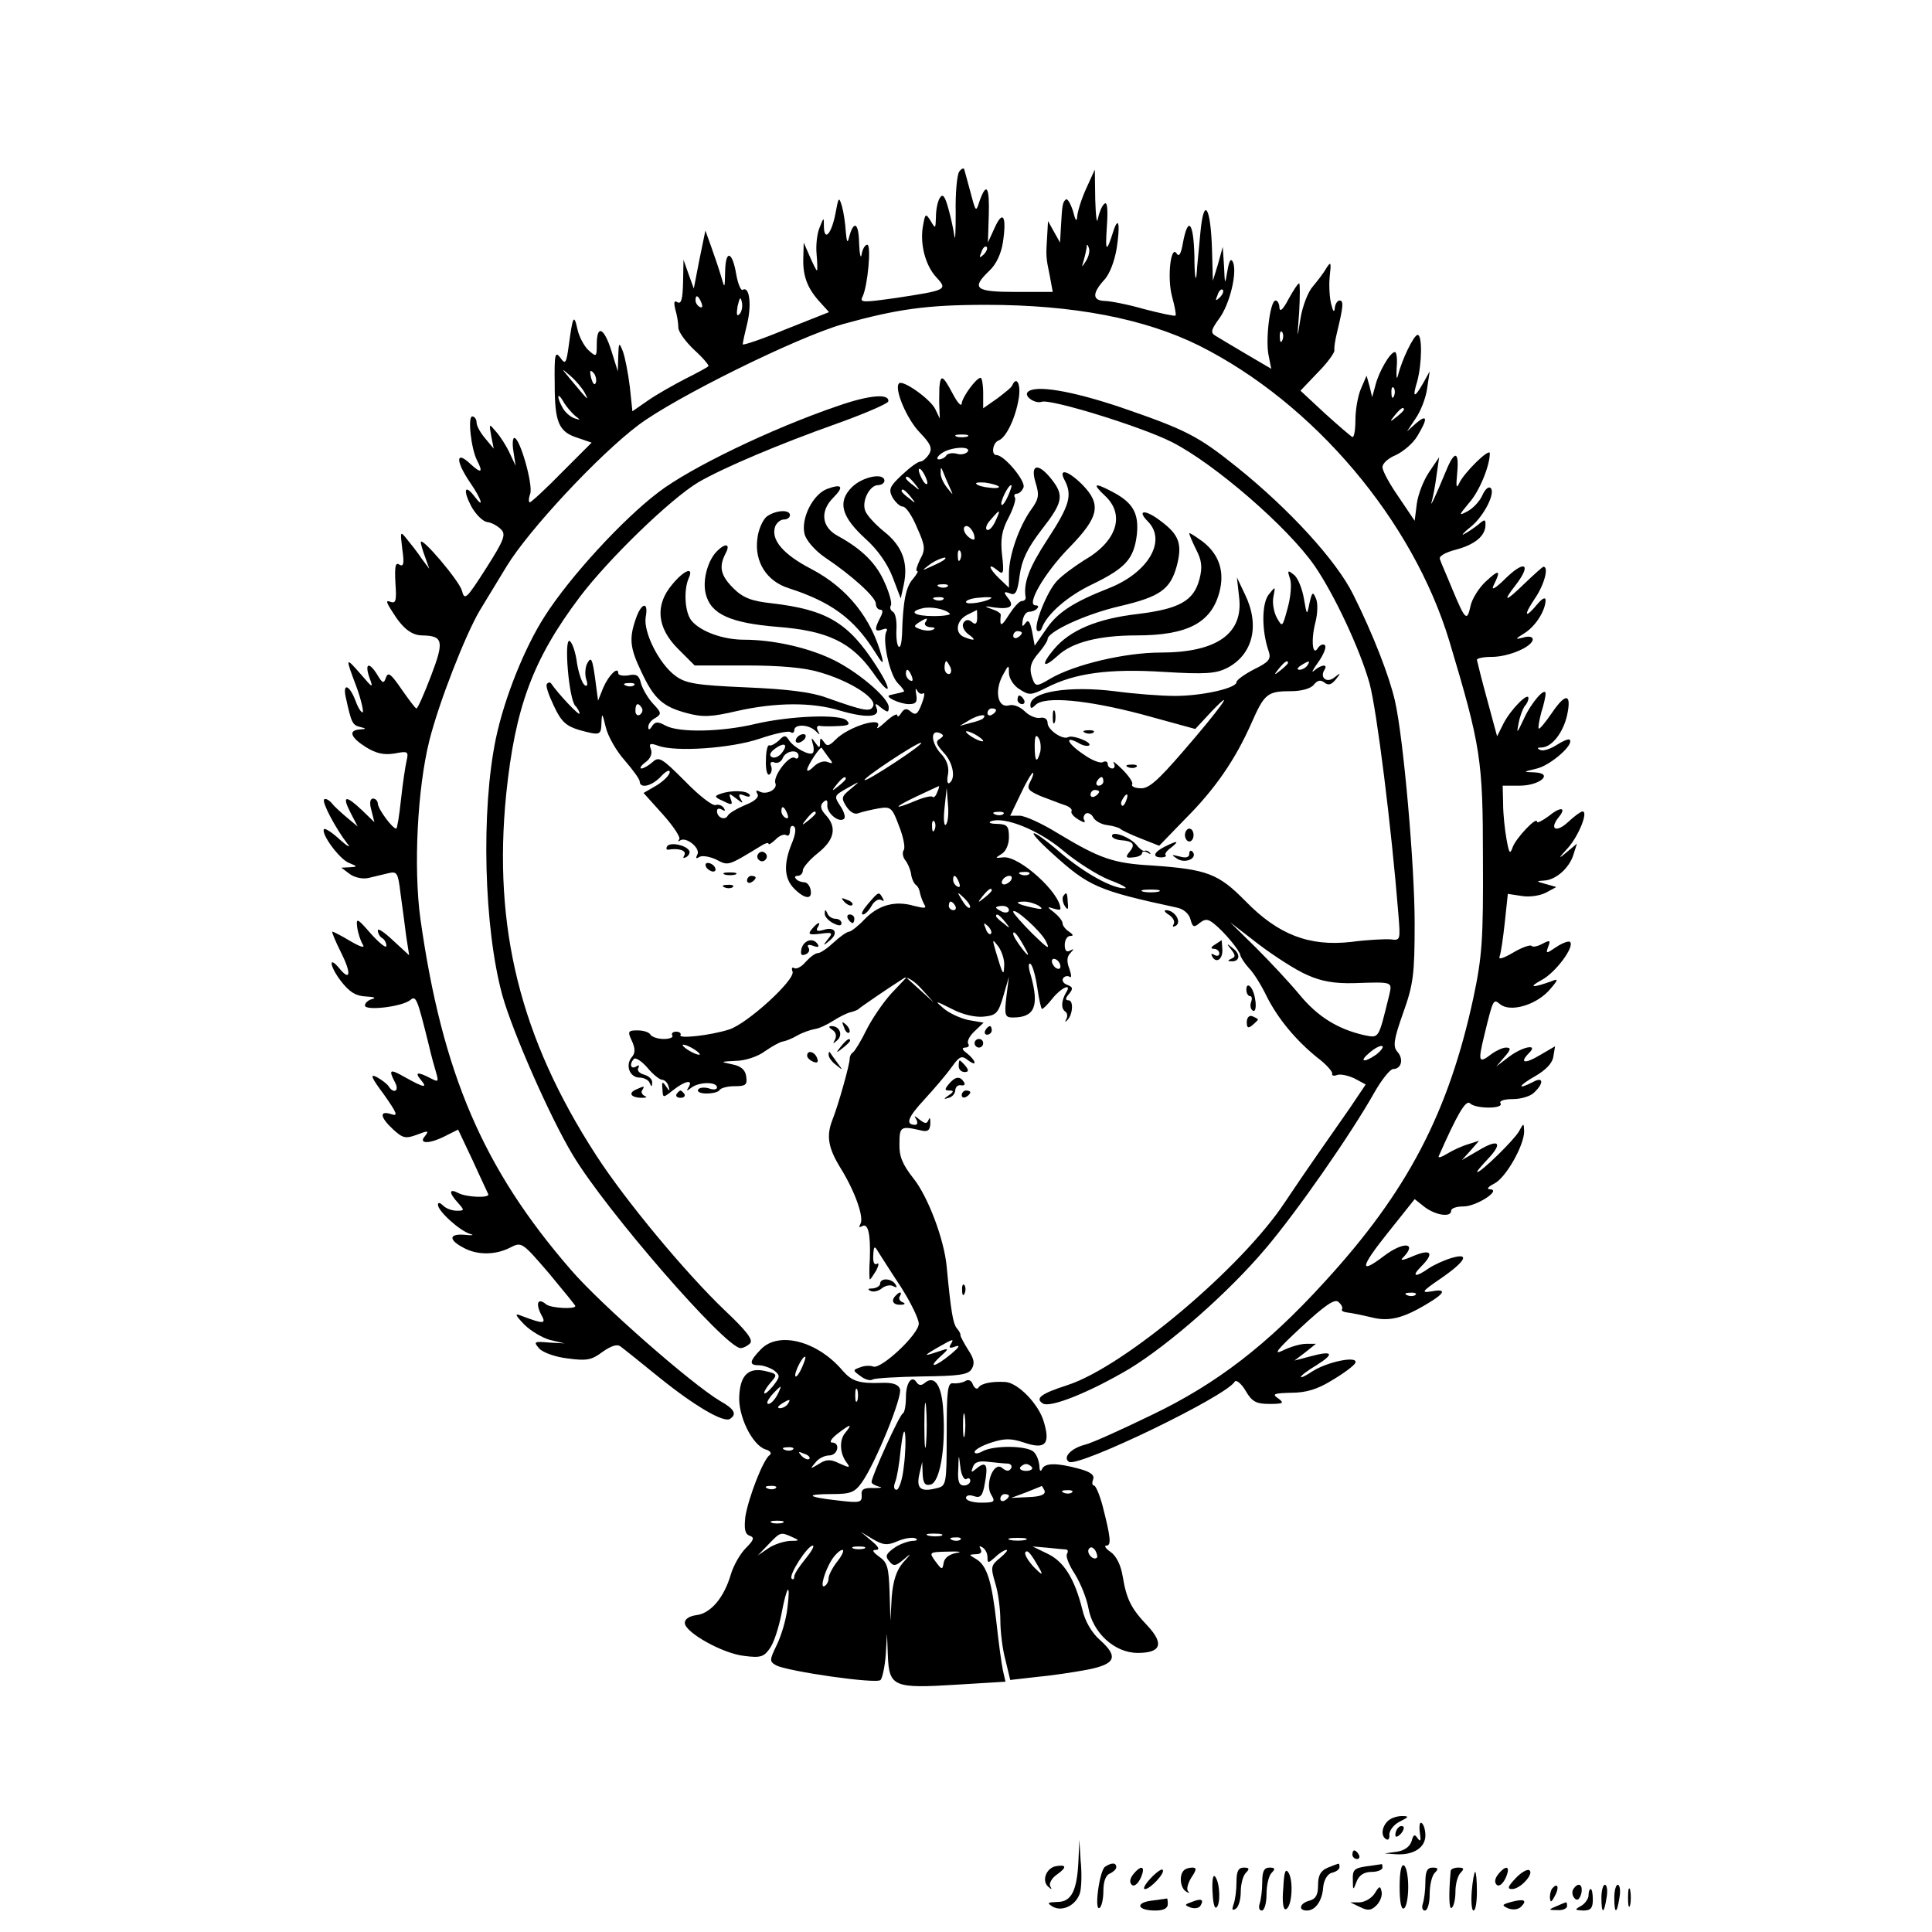<?xml version="1.0" standalone="no"?>
<!DOCTYPE svg PUBLIC "-//W3C//DTD SVG 20010904//EN"
 "http://www.w3.org/TR/2001/REC-SVG-20010904/DTD/svg10.dtd">
<svg version="1.0" xmlns="http://www.w3.org/2000/svg"
 width="450pt" height="450pt" viewBox="0 0 450 450"
 preserveAspectRatio="xMidYMid meet">
<g transform="translate(0,450) scale(0.1,-0.1)"
fill="#000000" stroke="none">
<path d="M2234 4100 c-5 -8 -9 -51 -8 -95 0 -44 -1 -69 -3 -55 -2 14 -8 43
-14 64 -8 29 -13 36 -20 25 -5 -8 -9 -27 -9 -44 -1 -28 -1 -29 -12 -10 -12 19
-13 18 -18 -10 -8 -42 5 -93 31 -121 27 -29 24 -30 -94 -48 -78 -11 -85 -11
-78 3 12 24 21 121 11 121 -5 0 -11 -10 -13 -22 -2 -13 -5 -1 -6 26 -1 49 -13
54 -24 11 -3 -13 -5 -7 -7 15 -1 19 -5 46 -9 60 -7 23 -8 21 -15 -17 -9 -47
-26 -67 -27 -31 0 23 0 23 -10 -2 -6 -14 -9 -42 -7 -62 2 -21 2 -38 1 -38 -2
0 -9 15 -17 33 l-14 32 -1 -38 c-1 -41 10 -70 41 -103 l19 -21 -101 -40 c-55
-23 -100 -38 -100 -35 0 4 5 27 11 51 10 44 4 85 -11 76 -4 -3 -11 13 -15 35
-9 55 -25 60 -26 8 -1 -41 -1 -41 -9 -13 -5 17 -15 47 -23 69 l-14 39 -14 -68
-13 -67 -12 33 -12 34 -1 -53 c-1 -38 -4 -51 -13 -46 -8 5 -9 0 -5 -17 4 -13
7 -32 7 -42 0 -10 17 -33 37 -52 21 -19 35 -36 33 -38 -3 -3 -27 -16 -55 -30
-27 -14 -66 -36 -86 -50 l-36 -25 -6 57 c-4 32 -11 68 -16 82 -9 23 -10 22
-11 -11 l-1 -35 -15 48 c-17 54 -34 62 -34 15 0 -30 -1 -30 -19 -14 -10 9 -22
31 -26 49 -8 37 -11 31 -20 -36 -6 -44 -8 -47 -20 -30 -12 16 -14 8 -13 -61 0
-90 9 -112 54 -126 l32 -11 -69 -69 c-38 -39 -72 -70 -75 -70 -3 0 -3 9 1 20
7 21 -24 130 -37 130 -4 0 -5 -15 -2 -32 l5 -33 -14 30 c-8 17 -22 39 -32 50
-16 19 -16 19 -11 -10 l6 -30 -20 24 c-11 13 -20 29 -20 37 0 8 -5 14 -10 14
-11 0 -3 -74 11 -102 15 -29 10 -32 -16 -8 -34 32 -34 6 0 -44 27 -39 34 -64
10 -32 -23 30 -27 14 -7 -24 10 -18 27 -35 37 -36 10 -1 24 -9 32 -17 12 -12
7 -25 -35 -91 -46 -72 -50 -75 -56 -52 -6 23 -96 129 -96 113 0 -3 4 -18 10
-34 l10 -28 -18 24 c-9 14 -25 34 -34 45 -16 20 -16 19 -11 -23 5 -34 3 -42
-7 -36 -9 6 -11 -4 -9 -43 3 -41 1 -48 -11 -44 -12 5 -11 0 4 -23 24 -39 45
-55 70 -55 48 -1 51 -13 20 -94 -16 -42 -31 -76 -34 -76 -3 0 -18 21 -35 45
-24 35 -31 41 -36 27 -5 -15 -8 -14 -20 6 -19 31 -30 28 -19 -5 10 -27 9 -27
-20 7 -36 41 -36 40 -10 -29 11 -30 17 -57 15 -60 -3 -2 -11 10 -17 27 -15 39
-31 42 -22 5 12 -55 15 -62 32 -66 16 -4 16 -5 0 -6 -28 -2 -21 -19 14 -41 24
-15 42 -19 67 -15 31 6 33 5 28 -17 -3 -13 -9 -53 -13 -90 -4 -38 -9 -68 -11
-68 -9 0 -42 45 -43 58 0 6 -5 12 -11 12 -7 0 -9 -10 -4 -27 l7 -28 -29 28
c-38 36 -47 34 -27 -5 l17 -33 -24 20 c-13 11 -30 26 -36 34 -7 8 -15 12 -18
9 -6 -6 27 -68 54 -103 9 -11 1 -7 -17 9 -17 16 -34 27 -37 25 -9 -9 35 -70
58 -79 20 -8 20 -9 2 -10 l-20 -1 20 -15 c11 -8 30 -12 43 -9 12 3 33 8 46 11
21 5 23 2 29 -48 4 -29 10 -73 13 -98 l7 -45 -37 34 c-20 19 -36 30 -36 24 0
-7 5 -15 10 -18 6 -3 10 -12 10 -18 0 -7 -16 6 -36 28 -32 37 -35 38 -32 15 2
-14 8 -32 13 -40 6 -9 -5 -6 -29 8 -20 12 -39 22 -42 22 -2 0 7 -22 21 -50 24
-48 21 -67 -5 -35 -26 31 -22 4 4 -30 20 -26 35 -35 59 -36 18 -1 24 -3 14 -6
-9 -2 -17 -9 -17 -15 0 -13 87 -3 106 13 13 11 16 3 43 -106 5 -22 13 -51 17
-64 6 -21 5 -22 -14 -12 -29 15 -37 14 -22 -4 17 -20 8 -19 -35 5 -37 21 -41
20 -25 -11 11 -20 -3 -28 -15 -9 -3 5 -16 15 -27 21 -17 9 -14 0 16 -40 31
-44 34 -52 17 -46 -28 9 -26 -7 4 -35 23 -21 29 -23 56 -13 26 10 29 10 19 -3
-17 -19 11 -19 49 1 l28 14 34 -72 c18 -40 35 -75 36 -78 6 -10 -50 -8 -69 2
-23 12 -23 1 -1 -23 15 -17 15 -18 -3 -18 -11 0 -25 5 -32 12 -7 7 -12 8 -12
2 0 -15 51 -61 75 -68 11 -3 5 -4 -13 -2 -37 3 -38 -12 -1 -31 32 -17 74 -16
107 1 27 14 28 13 90 -59 34 -41 62 -75 62 -77 0 -8 -57 -5 -68 4 -19 16 -25
3 -12 -23 13 -23 8 -24 -45 -4 -17 7 -16 3 6 -20 15 -15 42 -31 60 -36 l34 -8
-37 2 c-34 3 -36 2 -22 -14 8 -9 38 -20 66 -23 44 -6 56 -4 81 15 20 14 34 19
42 13 7 -5 47 -37 90 -72 83 -67 150 -106 165 -97 17 11 11 23 -23 42 -67 40
-277 224 -347 305 -204 235 -300 457 -351 819 -16 118 -7 302 21 414 22 88 84
247 118 304 9 15 37 61 62 102 51 84 214 259 307 329 85 64 368 204 476 235
126 35 195 45 334 45 203 0 369 -32 496 -95 267 -134 498 -407 583 -689 73
-244 78 -275 78 -506 1 -189 -2 -228 -22 -323 -58 -269 -154 -453 -348 -664
-132 -145 -250 -236 -400 -308 -72 -35 -143 -67 -157 -70 -32 -8 -53 -30 -37
-40 22 -13 365 152 386 187 3 5 15 -4 25 -21 15 -26 25 -31 56 -31 32 0 35 2
20 13 -15 10 -10 12 30 13 35 0 62 8 97 30 27 16 51 34 53 40 6 17 -66 2 -100
-20 -15 -10 -27 -16 -27 -13 0 3 16 15 36 27 43 27 39 35 -13 21 l-38 -10 25
19 25 20 -23 0 c-13 0 -37 -7 -55 -16 -23 -11 -11 4 43 54 55 51 78 67 87 60
7 -6 11 -13 9 -17 -3 -4 3 -7 12 -8 9 -1 34 -6 55 -11 42 -11 75 -3 134 33 40
24 42 34 6 27 -24 -4 -20 1 21 29 60 41 71 62 27 49 -17 -5 -41 -16 -53 -24
-31 -22 -42 -20 -18 4 31 31 24 42 -17 25 -25 -11 -34 -12 -25 -4 34 35 1 38
-44 4 -59 -45 -56 -27 8 53 l63 79 24 -19 c26 -19 61 -24 61 -8 0 6 13 10 29
10 30 0 90 39 61 40 -8 0 -4 6 10 13 27 13 70 89 70 122 -1 20 -1 20 -12 0
-11 -20 -88 -95 -97 -95 -3 0 8 13 24 30 37 39 26 49 -22 20 l-38 -22 20 22
20 23 -25 -8 c-14 -4 -36 -14 -49 -22 -13 -8 -22 -11 -20 -6 42 95 63 133 73
123 13 -13 79 -13 71 0 -4 6 8 10 29 10 19 0 42 7 50 16 23 22 20 37 -3 24
-39 -20 -35 -9 4 13 26 15 41 31 43 46 l4 24 -36 -21 c-35 -21 -48 -18 -24 6
22 22 -17 14 -48 -10 l-29 -22 19 22 c15 17 16 22 4 22 -8 0 -23 -7 -34 -15
-30 -23 -32 -19 -17 43 21 86 21 86 37 73 23 -19 81 -3 113 31 22 25 24 30 8
23 -44 -16 -58 -16 -25 2 33 17 78 78 67 89 -3 3 -17 -2 -31 -11 -25 -17 -26
-17 -20 0 6 15 4 16 -13 7 -11 -6 -23 -9 -26 -5 -3 3 -23 -4 -43 -16 -24 -14
-35 -17 -31 -8 3 7 8 43 12 79 l7 66 33 -5 c18 -3 43 1 56 8 l24 13 -25 7
c-22 6 -23 7 -4 8 28 1 60 30 69 61 l8 25 -24 -20 c-20 -17 -20 -15 3 10 25
28 48 85 34 85 -4 0 -19 -11 -34 -25 -27 -25 -44 -17 -22 11 20 24 5 26 -23 3
-15 -11 -27 -17 -27 -13 0 14 -50 -39 -57 -60 -6 -17 -8 -14 -14 19 -4 22 -8
59 -8 83 l-1 42 39 0 c48 0 81 29 35 31 -28 1 -27 1 6 9 32 8 87 56 76 67 -2
3 -16 -3 -30 -12 -14 -9 -31 -15 -38 -12 -9 4 -8 6 3 6 24 1 50 35 59 75 11
51 -3 53 -35 6 -15 -22 -29 -39 -31 -37 -2 2 1 19 6 38 6 18 10 38 10 43 0 18
-34 -21 -51 -59 -16 -34 -17 -35 -12 -10 3 17 10 34 14 40 5 5 9 13 9 19 0 15
-41 -26 -58 -59 l-15 -30 -23 85 c-13 47 -23 88 -24 93 0 4 16 7 35 7 39 0 95
24 95 41 0 6 -10 8 -22 4 -20 -5 -20 -4 4 11 26 17 48 53 48 77 -1 7 -9 2 -19
-10 -30 -36 -33 -27 -6 13 22 32 33 74 20 74 -2 0 -22 -18 -45 -40 -43 -42
-52 -44 -20 -3 37 48 23 60 -21 18 -26 -26 -37 -32 -30 -18 18 36 13 38 -19 8
-16 -15 -32 -41 -35 -57 -8 -36 -12 -33 -42 39 -13 32 -27 63 -29 70 -4 7 11
16 38 23 44 12 68 32 68 58 0 13 -2 13 -17 0 -10 -8 -25 -18 -33 -22 -8 -5 -1
4 17 18 31 26 58 81 44 90 -5 3 -13 -5 -19 -19 -6 -13 -21 -29 -34 -36 -21
-11 -21 -10 4 20 24 27 48 86 48 115 0 14 -60 -45 -71 -69 -7 -15 -8 -9 -5 23
5 52 -6 54 -26 5 -24 -58 -39 -90 -33 -70 3 10 8 37 11 60 l6 42 -23 -34 c-13
-19 -26 -52 -29 -74 l-5 -40 -37 55 c-21 30 -38 61 -38 70 0 9 14 21 31 28 17
8 40 27 50 44 25 41 24 53 -3 30 l-21 -19 20 30 c12 17 24 48 27 70 l6 40 -15
-27 c-21 -37 -26 -35 -14 4 11 41 12 108 1 108 -9 0 -37 -58 -46 -95 -3 -11
-4 -3 -3 18 2 20 0 37 -4 37 -11 0 -37 -45 -45 -76 l-8 -29 -6 25 -7 25 -13
-30 c-7 -16 -13 -49 -13 -73 0 -23 -3 -41 -7 -40 -4 2 -33 27 -64 55 l-57 53
40 42 c23 23 40 47 39 52 -1 6 2 25 6 41 15 62 16 75 6 75 -5 0 -10 -8 -11
-17 -1 -12 -4 -9 -8 7 -4 14 -6 43 -4 65 4 35 3 37 -8 20 -6 -11 -21 -30 -31
-42 -11 -12 -24 -45 -29 -75 -8 -51 -8 -50 -3 15 2 37 2 67 0 67 -3 0 -14 -17
-25 -37 -12 -23 -20 -31 -21 -20 0 9 -4 17 -9 17 -13 0 -24 -93 -16 -129 l6
-30 -58 34 c-32 19 -64 38 -72 43 -12 7 -10 14 8 39 25 33 43 107 33 132 -5
11 -9 4 -13 -19 -6 -35 -6 -35 -8 10 l-3 45 -11 -40 -12 -39 -2 72 c-3 101
-19 126 -27 41 -3 -35 -8 -80 -9 -99 -2 -19 -5 0 -5 43 -2 81 -15 95 -27 30
-4 -24 -9 -32 -14 -24 -14 23 -23 -56 -11 -100 6 -22 10 -42 8 -44 -2 -2 -34
5 -73 15 -38 11 -80 19 -92 19 -29 1 -29 18 -2 48 13 13 25 44 30 75 8 52 5
77 -7 42 -17 -54 -20 -52 -16 7 3 43 1 61 -6 54 -6 -5 -12 -21 -15 -35 -2 -14
-5 7 -6 45 l-1 70 -20 -44 c-11 -24 -20 -53 -21 -65 -1 -14 -4 -11 -10 13 -6
18 -13 30 -17 26 -7 -7 -8 -11 -11 -65 l-2 -35 -14 25 -14 25 -2 -35 c-3 -46
-3 -49 6 -92 l7 -38 -86 0 c-95 0 -105 8 -61 50 15 14 27 39 31 66 9 60 0 76
-19 34 l-16 -35 2 63 c2 66 -5 79 -21 35 -9 -28 -9 -28 -21 17 -7 25 -13 49
-15 55 -1 5 -7 2 -12 -5z m57 -193 c-10 -9 -11 -8 -5 6 3 10 9 15 12 12 3 -3
0 -11 -7 -18z m239 -14 c-11 -17 -11 -17 -6 0 3 10 6 24 7 30 0 9 2 9 5 0 3
-7 0 -20 -6 -30z m311 -86 c-10 -9 -11 -8 -5 6 3 10 9 15 12 12 3 -3 0 -11 -7
-18z m-1207 -13 c3 -8 2 -12 -4 -9 -6 3 -10 10 -10 16 0 14 7 11 14 -7z m88
-26 c-6 -6 -7 0 -4 19 5 21 7 23 10 9 2 -10 0 -22 -6 -28z m1265 -60 c-3 -8
-6 -5 -6 6 -1 11 2 17 5 13 3 -3 4 -12 1 -19z m-1625 -123 c11 -21 8 -18 -32
30 -24 29 -24 29 -2 10 13 -11 28 -29 34 -40z m26 24 c-3 -8 -7 -3 -11 10 -4
17 -3 21 5 13 5 -5 8 -16 6 -23z m1859 -31 c-3 -8 -6 -5 -6 6 -1 11 2 17 5 13
3 -3 4 -12 1 -19z m-1908 -46 c14 -11 14 -11 -2 -6 -10 4 -22 15 -27 25 -14
25 -12 38 2 14 6 -11 19 -26 27 -33z m1931 14 c0 -2 -8 -10 -17 -17 -16 -13
-17 -12 -4 4 13 16 21 21 21 13z m27 -2062 c-3 -3 -12 -4 -19 -1 -8 3 -5 6 6
6 11 1 17 -2 13 -5z"/>
<path d="M2188 3598 c0 -13 -1 -34 0 -48 l1 -25 -11 23 c-12 23 -75 68 -84 59
-12 -12 18 -83 48 -114 26 -27 30 -37 22 -51 -6 -9 -15 -17 -20 -17 -6 0 -25
-14 -43 -31 -29 -27 -32 -34 -22 -53 7 -11 17 -21 24 -21 7 0 22 -22 33 -49
19 -42 20 -51 7 -74 -7 -15 -11 -27 -7 -27 4 0 -1 -8 -10 -19 -16 -18 -23 -52
-25 -130 -1 -19 -4 -31 -8 -27 -4 4 -6 22 -5 41 1 18 -2 36 -8 40 -6 3 -8 10
-5 15 3 4 -3 28 -14 52 -19 45 -53 79 -110 110 -37 20 -42 57 -10 89 26 26 20
33 -15 20 -33 -13 -61 -69 -52 -105 4 -15 24 -38 47 -54 63 -42 119 -93 119
-108 0 -8 5 -14 10 -14 7 0 7 -6 0 -19 -14 -27 -13 -34 6 -27 8 3 12 2 9 -4
-11 -18 7 -102 26 -121 11 -11 17 -20 14 -20 -3 -1 -9 -3 -15 -4 -5 -1 -13 -3
-17 -4 -15 -3 23 -21 44 -21 17 0 20 5 17 23 -2 12 -2 16 2 9 3 -6 9 -10 14
-7 5 3 3 -8 -3 -24 -9 -24 -14 -28 -25 -19 -10 9 -16 8 -23 -3 -5 -8 -9 -10
-9 -5 0 5 -12 -1 -27 -15 -14 -13 -23 -19 -19 -12 15 26 -68 1 -98 -30 -15
-15 -20 -16 -27 -5 -7 10 -9 10 -9 -2 0 -13 -2 -13 -11 0 -9 13 -10 13 -6 -2
3 -9 3 -19 0 -22 -8 -7 -46 14 -56 31 -7 11 -11 11 -23 -2 -9 -8 -19 -13 -22
-11 -4 2 -8 -13 -8 -35 -1 -21 3 -36 8 -33 5 3 7 12 4 20 -3 8 0 11 8 8 7 -3
16 2 19 10 7 18 37 22 37 5 0 -5 -4 -8 -9 -4 -13 7 -51 -43 -45 -59 6 -15 -22
-29 -38 -19 -7 3 -8 1 -4 -6 5 -7 -5 -17 -28 -26 -19 -8 -38 -19 -41 -25 -7
-12 -25 -4 -25 11 0 6 5 7 12 3 7 -4 8 -3 4 4 -4 6 -12 9 -19 7 -7 -3 -39 22
-71 55 -54 54 -61 59 -76 45 -9 -8 -21 -15 -26 -15 -5 0 -1 7 10 15 11 8 16
20 12 30 -5 13 -2 15 17 8 41 -15 169 -6 235 16 35 12 67 19 73 16 5 -4 9 -1
9 4 0 15 33 14 49 -1 11 -11 12 -10 6 0 -4 8 -2 13 6 11 8 -1 27 -1 44 0 22 1
26 4 17 13 -15 15 -130 11 -212 -8 -79 -19 -179 -21 -210 -4 -18 10 -24 9 -31
-1 -6 -10 -9 -10 -9 -2 0 7 7 16 17 21 14 9 14 12 -6 33 -12 13 -24 34 -28 47
-4 19 -11 23 -29 19 -13 -2 -24 0 -24 5 0 17 -22 -4 -35 -34 l-12 -30 -7 53
c-6 43 -9 50 -17 36 -6 -9 -7 -27 -4 -38 5 -14 3 -19 -3 -15 -6 4 -14 27 -18
51 -3 25 -11 48 -17 52 -14 8 -2 -136 13 -151 5 -5 10 -14 10 -18 0 -7 -50 46
-67 71 -2 2 -6 2 -9 -2 -4 -3 4 -26 16 -51 17 -37 29 -47 58 -56 51 -14 52
-13 53 18 1 23 2 21 10 -12 5 -21 25 -56 44 -77 19 -22 35 -44 35 -49 0 -18
29 -11 50 12 11 12 20 16 20 10 0 -7 -14 -21 -30 -31 l-31 -18 45 -50 c25 -28
42 -54 38 -58 -4 -5 -2 -6 3 -2 15 8 48 -20 39 -34 -4 -8 -3 -10 5 -5 6 4 24
1 39 -6 29 -15 26 -16 105 32 9 6 17 8 17 5 0 -4 7 1 16 9 8 9 20 14 25 11 5
-4 9 1 9 10 0 9 4 14 9 10 6 -3 4 -19 -5 -40 -19 -47 -18 -81 6 -105 25 -25
43 -26 38 -2 -2 9 -8 17 -15 17 -6 0 -15 3 -19 8 -4 4 -2 7 4 7 7 0 12 6 12
13 0 6 16 25 35 40 39 31 45 60 18 89 -12 13 -13 22 -6 29 8 8 11 6 10 -6 -2
-19 28 -43 39 -32 4 3 0 17 -9 30 -15 23 -14 24 16 41 32 18 32 18 8 -2 -21
-17 -22 -21 -10 -40 9 -14 20 -20 29 -16 8 3 29 8 46 11 29 5 32 2 48 -41 10
-25 15 -50 11 -56 -4 -6 -2 -16 3 -23 6 -7 12 -21 14 -32 1 -11 7 -23 11 -26
5 -3 9 -12 10 -20 2 -8 6 -19 10 -26 6 -9 0 -9 -24 -3 -44 13 -83 2 -115 -31
-15 -16 -32 -29 -36 -29 -5 0 -21 -11 -36 -25 -15 -14 -31 -25 -37 -25 -6 0
-18 -9 -28 -20 -10 -12 -22 -18 -27 -15 -5 3 -7 0 -4 -8 7 -19 -106 -122 -148
-135 -44 -14 -119 -22 -113 -13 2 4 -2 8 -10 8 -8 0 -12 -4 -9 -9 3 -4 -6 -8
-20 -8 -14 0 -28 5 -31 10 -3 6 -17 10 -30 10 -22 0 -24 -2 -13 -25 8 -18 8
-28 -1 -38 -15 -19 -4 -47 19 -47 10 0 21 -6 23 -12 4 -10 6 -10 6 0 1 8 -8
16 -19 19 -11 3 -17 10 -13 16 3 6 1 7 -5 3 -13 -8 -17 6 -5 18 4 3 18 -6 31
-21 13 -16 29 -28 34 -28 6 0 13 -7 15 -15 4 -13 3 -13 -6 0 -8 12 -10 11 -8
-7 1 -21 1 -21 25 -2 28 22 47 25 36 7 -6 -10 -5 -10 7 -1 17 13 59 14 59 0 0
-5 -9 -6 -19 -2 -11 3 -22 2 -25 -3 -3 -5 6 -9 19 -9 14 0 28 3 31 8 3 5 19 9
35 9 26 0 30 3 27 23 -2 15 -12 24 -33 28 -28 6 -28 6 8 8 22 0 52 10 68 22
16 11 35 22 42 23 7 1 22 7 34 14 12 7 30 13 40 15 10 1 29 10 43 19 14 9 32
18 40 20 8 2 17 5 20 8 4 4 71 50 106 72 6 4 24 -7 40 -25 l29 -32 -32 29 -32
29 -35 -37 c-19 -21 -45 -59 -58 -85 -12 -25 -27 -49 -31 -52 -5 -3 -8 -10 -8
-15 1 -10 -26 -107 -40 -142 -15 -38 -10 -66 19 -113 34 -55 55 -115 46 -130
-4 -7 -3 -9 4 -5 14 8 20 -18 18 -76 -2 -27 -1 -48 0 -48 2 0 8 10 15 21 6 12
7 19 1 15 -6 -3 -9 5 -8 20 1 22 3 23 11 9 6 -9 29 -46 53 -82 23 -36 42 -75
42 -86 0 -25 -88 -107 -106 -100 -8 3 -22 2 -31 -2 -17 -6 -17 -7 1 -20 10 -8
23 -12 29 -8 5 3 57 6 115 7 86 1 107 4 115 17 8 13 6 24 -8 45 -10 16 -18 31
-18 34 1 3 -3 10 -9 17 -8 11 -13 36 -23 143 -6 64 -44 164 -78 206 -25 32
-33 51 -32 80 0 40 3 42 50 31 16 -4 21 0 22 16 0 12 -1 16 -4 9 -4 -10 -8
-10 -21 0 -12 10 -14 10 -8 1 4 -7 3 -13 -2 -13 -24 0 -18 17 21 59 23 25 52
59 64 76 18 25 23 27 37 16 9 -7 16 -10 16 -6 0 4 -8 14 -17 21 -12 9 -14 13
-5 14 7 0 11 4 7 9 -3 6 4 19 15 29 l21 20 -35 6 c-19 4 -45 16 -58 27 -22 19
-21 19 19 -1 24 -13 55 -20 74 -18 30 3 34 8 46 48 l13 45 -6 -47 c-5 -43 -3
-48 15 -48 51 0 62 26 42 98 -6 19 -6 30 -1 27 5 -3 12 -28 16 -55 4 -28 9
-50 11 -50 3 0 14 11 25 25 20 25 46 36 31 13 -11 -19 -12 -37 -2 -44 5 -3 6
-11 3 -17 -4 -7 -3 -9 1 -4 14 12 16 47 4 47 -8 0 -8 5 1 15 10 12 9 16 -4 21
-9 3 -13 10 -10 15 3 5 10 7 15 4 5 -4 5 3 0 18 -7 17 -6 29 2 37 9 10 9 11 0
6 -9 -5 -13 0 -13 13 0 12 6 21 13 21 8 0 7 3 -3 10 -8 5 -15 14 -15 19 0 6
-9 17 -20 26 -16 12 -17 14 -2 9 9 -3 17 -4 17 -1 0 37 -96 124 -133 120 -20
-2 -20 -2 -4 8 10 6 17 22 17 39 0 26 -4 30 -27 31 -16 0 -22 3 -15 6 31 12
111 -20 168 -68 32 -27 81 -58 109 -69 27 -10 43 -19 35 -19 -29 -1 -95 36
-149 82 -72 62 -88 61 -21 0 86 -78 106 -87 291 -127 16 -3 29 -15 32 -28 5
-18 8 -19 21 -8 13 10 19 10 33 -1 24 -19 60 -62 62 -74 1 -5 10 -19 20 -30
11 -11 29 -40 41 -65 26 -52 68 -103 119 -144 20 -15 35 -32 34 -37 -2 -4 4
-6 11 -3 8 3 26 -1 41 -8 l26 -14 -37 -55 c-21 -30 -55 -79 -76 -109 -21 -30
-55 -80 -75 -110 -100 -152 -374 -383 -506 -426 -62 -20 -77 -31 -58 -43 17
-11 109 26 202 81 93 57 230 177 317 280 73 86 199 267 253 363 17 30 37 55
44 55 19 0 25 23 10 40 -11 12 -9 28 13 90 24 67 27 90 27 210 0 134 -26 431
-46 518 -13 57 -51 155 -97 247 -39 79 -149 199 -271 297 -91 73 -119 87 -270
139 -116 39 -200 53 -217 36 -10 -10 17 -28 32 -23 20 8 236 -59 304 -94 97
-49 269 -197 332 -288 46 -67 106 -195 128 -274 17 -63 51 -336 67 -536 5 -62
5 -63 -18 -60 -13 1 -55 -1 -92 -6 -98 -11 -170 17 -246 95 -63 64 -89 74
-217 83 -91 5 -122 16 -220 75 -37 23 -77 41 -89 41 l-22 0 24 50 c13 28 26
50 29 50 2 0 0 -9 -6 -20 -9 -17 -6 -21 23 -34 19 -7 44 -17 56 -21 11 -3 19
-10 17 -14 -3 -4 4 -13 16 -20 11 -7 17 -8 14 -2 -4 5 -2 12 3 16 5 3 14 -1
18 -10 5 -8 20 -16 33 -17 14 -2 27 -6 30 -9 3 -3 24 -13 47 -22 l43 -17 61
63 c69 69 116 137 154 223 30 68 37 74 91 74 25 0 47 6 54 15 9 11 16 12 25 5
9 -7 16 -5 26 7 13 16 12 17 -3 5 -17 -14 -35 -1 -23 18 9 14 -8 12 -24 -2 -8
-7 -3 2 9 19 13 18 20 36 16 40 -4 4 -11 1 -16 -6 -13 -22 -17 18 -6 60 5 20
6 45 1 55 -7 17 -9 15 -15 -11 -6 -30 -6 -29 -13 11 -4 23 -14 48 -23 55 -15
12 -16 11 -9 -10 4 -13 1 -43 -6 -68 -12 -44 -12 -45 -25 -22 -7 13 -11 35 -8
49 5 25 5 25 -11 5 -16 -20 -17 -83 0 -132 6 -18 1 -25 -34 -42 -23 -12 -41
-25 -41 -30 0 -14 -80 -32 -143 -32 -34 0 -97 5 -141 11 -106 13 -196 -1 -196
-32 0 -9 3 -9 12 0 21 21 119 12 248 -22 l124 -34 39 42 c60 62 17 3 -68 -95
-58 -67 -80 -87 -99 -85 -13 0 -22 5 -19 9 3 4 -8 20 -23 35 -15 15 -24 21
-20 15 4 -7 2 -13 -3 -13 -6 0 -11 5 -11 11 0 5 -5 7 -11 4 -5 -4 -26 4 -44
17 -38 25 -48 46 -14 28 11 -7 23 -9 26 -6 7 7 -39 25 -49 19 -13 -7 -48 17
-48 33 0 9 -7 14 -17 12 -10 -2 -26 5 -36 15 -11 11 -27 17 -37 14 -26 -7 -34
33 -15 69 14 26 15 27 15 7 0 -13 11 -30 24 -38 23 -15 27 -15 63 3 66 34 145
45 273 37 98 -6 122 -4 148 9 60 31 77 99 42 171 l-19 40 5 -45 c11 -86 -52
-130 -183 -130 -83 0 -201 -28 -257 -61 -30 -18 -34 -18 -40 -3 -10 26 -7 40
14 64 11 13 20 27 20 31 0 18 90 59 168 77 94 22 118 39 133 94 13 50 6 72
-37 104 -36 28 -58 27 -30 -1 44 -45 0 -119 -91 -155 -84 -33 -121 -57 -148
-98 l-25 -36 -6 33 c-5 24 -9 29 -16 19 -7 -9 -8 -8 -6 7 2 11 8 20 15 20 6 0
15 3 19 8 4 4 2 7 -4 7 -23 0 21 76 79 135 69 71 75 100 30 146 -34 34 -57 39
-41 10 18 -35 11 -59 -40 -137 -43 -66 -57 -102 -51 -136 0 -5 -4 -8 -9 -8 -6
0 -19 -15 -30 -32 -18 -29 -22 -29 -19 0 0 4 -10 10 -23 14 -17 6 -15 7 8 3
38 -5 48 3 31 23 -10 13 -9 15 5 10 13 -6 18 2 23 42 5 36 18 63 51 106 50 64
53 80 23 118 -31 39 -50 35 -37 -8 9 -29 8 -38 -11 -64 -28 -40 -51 -106 -51
-148 l0 -33 -23 22 c-25 24 -27 38 -3 18 13 -11 15 -6 10 36 -4 36 -1 57 15
87 11 21 18 43 15 47 -3 5 -1 9 4 9 6 0 13 7 16 15 5 15 -45 75 -63 75 -13 0
-9 29 5 34 18 7 40 54 47 99 5 32 -5 52 -15 30 -1 -5 -18 -18 -35 -31 l-33
-23 0 36 c0 19 -3 35 -6 35 -10 0 -43 -45 -44 -60 -1 -8 -10 2 -21 23 -23 43
-28 46 -31 15z m65 -115 c-7 -2 -19 -2 -25 0 -7 3 -2 5 12 5 14 0 19 -2 13 -5z
m1 -35 c-4 -5 -15 -8 -25 -5 -10 3 -22 1 -25 -4 -3 -5 -11 -9 -17 -9 -7 0 -4
7 6 14 20 15 70 18 61 4z m-94 -73 c0 -5 -5 -3 -10 5 -5 8 -10 20 -10 25 0 6
5 3 10 -5 5 -8 10 -19 10 -25z m52 -10 c9 -20 9 -20 -6 -1 -9 11 -16 27 -15
35 0 14 1 14 6 1 3 -8 10 -24 15 -35z m-81 8 c13 -16 12 -17 -3 -4 -10 7 -18
15 -18 17 0 8 8 3 21 -13z m195 -6 c4 -3 -6 -5 -20 -3 -14 1 -29 5 -32 9 -3 3
6 4 20 3 15 -2 29 -6 32 -9z m22 -22 c-6 -14 -13 -23 -15 -21 -5 5 15 46 22
46 3 0 -1 -11 -7 -25z m-227 -2 c13 -16 12 -17 -3 -4 -10 7 -18 15 -18 17 0 8
8 3 21 -13z m197 -58 c-6 -13 -15 -22 -19 -19 -5 2 -1 14 9 24 22 26 24 25 10
-5z m-48 -39 c0 -5 -7 -3 -15 4 -8 7 -12 17 -9 22 7 10 24 -9 24 -26z m-33
-48 c-3 -8 -6 -5 -6 6 -1 11 2 17 5 13 3 -3 4 -12 1 -19z m-38 -2 c-2 -2 -15
-9 -29 -15 -24 -11 -24 -11 -6 3 16 13 49 24 35 12z m8 -62 c-3 -3 -12 -4 -19
-1 -8 3 -5 6 6 6 11 1 17 -2 13 -5z m-10 -30 c-3 -3 -12 -4 -19 -1 -8 3 -5 6
6 6 11 1 17 -2 13 -5z m112 3 c-10 -9 -59 -17 -59 -9 0 4 14 9 32 10 18 2 30
1 27 -1z m-97 -36 c4 -3 -13 -6 -37 -6 -45 0 -60 10 -27 18 18 5 53 -1 64 -12z
m64 -10 c0 -14 -4 -17 -12 -10 -8 7 -15 6 -20 -2 -4 -7 1 -18 11 -26 20 -14
16 -17 -9 -7 -23 9 -19 39 7 52 12 6 22 11 22 11 1 1 1 -8 1 -18z m-121 -11
c-3 -5 2 -10 12 -11 11 0 13 -3 5 -6 -7 -3 -20 -2 -30 2 -14 5 -14 7 -2 15 19
12 23 12 15 0z m225 -24 c0 -3 -4 -8 -10 -11 -5 -3 -10 -1 -10 4 0 6 5 11 10
11 6 0 10 -2 10 -4z m-166 -81 c3 -8 1 -15 -4 -15 -6 0 -10 7 -10 15 0 8 2 15
4 15 2 0 6 -7 10 -15z m786 11 c0 -2 -8 -10 -17 -17 -16 -13 -17 -12 -4 4 13
16 21 21 21 13z m45 -6 c-3 -5 -12 -10 -18 -10 -7 0 -6 4 3 10 19 12 23 12 15
0z m-921 -26 c3 -8 2 -12 -4 -9 -6 3 -10 10 -10 16 0 14 7 11 14 -7z m-647
-20 c-3 -3 -12 -4 -19 -1 -8 3 -5 6 6 6 11 1 17 -2 13 -5z m18 -53 c3 -5 1
-12 -5 -16 -5 -3 -10 1 -10 9 0 18 6 21 15 7z m825 -5 c0 -3 -4 -8 -10 -11 -5
-3 -10 -1 -10 4 0 6 5 11 10 11 6 0 10 -2 10 -4z m-31 -20 c-2 -2 -15 -7 -29
-10 l-25 -7 25 15 c21 12 42 14 29 2z m-100 -47 c-11 -6 -8 -13 9 -32 22 -23
29 -61 13 -71 -4 -3 -6 6 -3 20 3 16 -2 33 -15 47 -24 25 -27 58 -5 50 11 -5
11 -7 1 -14z m101 -5 c0 -2 -9 0 -20 6 -11 6 -20 13 -20 16 0 2 9 0 20 -6 11
-6 20 -13 20 -16z m133 -25 c-8 -29 -13 -23 -13 14 0 22 3 28 9 18 5 -7 6 -22
4 -32z m-603 -4 c-7 -8 -17 -12 -23 -8 -6 4 -3 11 8 19 23 17 32 10 15 -11z
m266 -20 c-38 -25 -70 -44 -72 -42 -5 4 119 86 131 87 6 0 -21 -20 -59 -45z
m-157 12 c12 -15 12 -17 -1 -12 -9 4 -23 -1 -32 -10 -9 -9 -16 -13 -16 -8 0 9
31 56 34 51 1 -2 8 -11 15 -21z m41 -51 c0 -2 -8 -10 -17 -17 -16 -13 -17 -12
-4 4 13 16 21 21 21 13z m600 -6 c0 -5 -5 -10 -11 -10 -5 0 -7 5 -4 10 3 6 8
10 11 10 2 0 4 -4 4 -10z m-387 -25 c-3 -9 -8 -14 -11 -11 -2 3 -20 -1 -39 -9
-55 -23 -53 -16 2 10 28 13 51 24 52 24 1 1 0 -6 -4 -14z m20 -76 c-4 -4 -6
13 -3 39 l5 47 3 -39 c2 -21 0 -42 -5 -47z m357 77 c0 -3 -4 -8 -10 -11 -5 -3
-10 -1 -10 4 0 6 5 11 10 11 6 0 10 -2 10 -4z m63 -21 c-3 -9 -8 -14 -10 -11
-3 3 -2 9 2 15 9 16 15 13 8 -4z m-789 -31 c3 -8 2 -12 -4 -9 -6 3 -10 10 -10
16 0 14 7 11 14 -7z m66 2 c0 -2 -8 -10 -17 -17 -16 -13 -17 -12 -4 4 13 16
21 21 21 13z m437 -2 c-3 -3 -12 -4 -19 -1 -8 3 -5 6 6 6 11 1 17 -2 13 -5z
m-160 -36 c-3 -8 -6 -5 -6 6 -1 11 2 17 5 13 3 -3 4 -12 1 -19z m220 -104 c-3
-3 -12 -4 -19 -1 -8 3 -5 6 6 6 11 1 17 -2 13 -5z m-163 -20 c3 -8 2 -12 -4
-9 -6 3 -10 10 -10 16 0 14 7 11 14 -7z m121 6 c-3 -5 -11 -10 -16 -10 -6 0
-7 5 -4 10 3 6 11 10 16 10 6 0 7 -4 4 -10z m-45 -24 c0 -2 -8 -10 -17 -17
-16 -13 -17 -12 -4 4 13 16 21 21 21 13z m388 -3 c-10 -2 -26 -2 -35 0 -10 3
-2 5 17 5 19 0 27 -2 18 -5z m-439 -37 c-3 -3 -11 5 -18 17 -13 21 -12 21 5 5
10 -10 16 -20 13 -22z m-34 4 c3 -5 1 -10 -4 -10 -6 0 -11 5 -11 10 0 6 2 10
4 10 3 0 8 -4 11 -10z m195 0 c11 -8 7 -9 -15 -4 -37 8 -45 14 -19 14 10 0 26
-5 34 -10z m-70 -10 c0 -5 -7 -7 -15 -4 -8 4 -15 8 -15 10 0 2 7 4 15 4 8 0
15 -4 15 -10z m86 -72 c11 -22 5 -18 -31 17 -25 25 -45 48 -45 51 0 13 64 -44
76 -68z m-95 45 c13 -16 12 -17 -3 -4 -10 7 -18 15 -18 17 0 8 8 3 21 -13z
m-33 -28 c-3 -3 -9 2 -12 12 -6 14 -5 15 5 6 7 -7 10 -15 7 -18z m737 -96 c33
-15 64 -20 108 -19 91 3 90 4 83 -27 -26 -105 -23 -101 -59 -94 -61 14 -108
43 -150 94 -23 28 -69 77 -102 110 l-60 59 66 -51 c37 -28 88 -61 114 -72z
m-654 56 c7 -13 3 -12 -10 5 -11 14 -21 30 -21 35 0 11 14 -7 31 -40z m-52
-34 c-1 -26 -3 -23 -20 34 -8 28 -8 29 6 11 8 -11 15 -31 14 -45z m131 -2 c0
-6 -4 -7 -10 -4 -5 3 -10 11 -10 16 0 6 5 7 10 4 6 -3 10 -11 10 -16z m-840
-205 c0 -2 -9 0 -20 6 -11 6 -20 13 -20 16 0 2 9 0 20 -6 11 -6 20 -13 20 -16z
m1576 0 c-30 -21 -42 -17 -15 5 13 11 26 17 29 14 3 -2 -4 -11 -14 -19z m-992
-676 c-5 -8 -1 -9 12 -4 12 4 7 -3 -11 -18 -36 -30 -57 -35 -24 -5 17 15 19
19 7 15 -48 -16 -50 -16 -18 3 42 24 43 24 34 9z"/>
<path d="M1953 3555 c-156 -53 -346 -145 -420 -202 -83 -63 -206 -197 -264
-288 -47 -73 -94 -190 -114 -285 -35 -168 -28 -441 15 -598 24 -86 111 -284
164 -372 77 -129 356 -450 391 -450 6 0 16 5 22 11 8 8 -8 29 -59 77 -90 86
-231 255 -300 362 -176 272 -240 529 -209 840 21 203 62 314 171 459 68 90
213 230 277 268 59 34 186 88 324 137 64 23 117 46 118 51 3 19 -44 15 -116
-10z"/>
<path d="M1984 3365 c-34 -34 -24 -69 32 -120 28 -25 51 -58 63 -89 l19 -50 7
32 c11 51 -3 90 -46 124 -21 17 -41 39 -44 49 -8 23 11 59 30 59 8 0 15 5 15
10 0 20 -51 10 -76 -15z"/>
<path d="M2574 3345 c47 -44 28 -106 -49 -150 -22 -14 -51 -35 -63 -48 -24
-25 -56 -107 -46 -116 4 -3 9 0 11 7 12 32 60 74 117 101 78 38 97 59 104 116
5 50 -9 75 -60 101 -40 21 -44 17 -14 -11z"/>
<path d="M1786 3297 c-9 -7 -20 -31 -22 -52 -7 -54 22 -99 73 -115 99 -32 152
-71 200 -147 18 -29 22 -32 17 -13 -24 90 -80 160 -163 204 -68 35 -97 70 -85
101 4 8 12 15 20 15 8 0 14 5 14 10 0 14 -33 12 -54 -3z"/>
<path d="M2770 3258 c0 -3 7 -20 16 -38 13 -25 15 -41 8 -68 -13 -51 -46 -70
-143 -82 -96 -11 -159 -38 -196 -82 -32 -38 -26 -47 9 -15 33 31 96 47 183 47
118 0 174 29 193 100 13 48 0 88 -38 118 -18 13 -32 22 -32 20z"/>
<path d="M1667 3213 c-20 -23 -31 -67 -23 -97 12 -47 58 -67 166 -76 118 -9
173 -36 223 -106 41 -59 48 -47 8 15 -65 101 -115 131 -245 146 -46 5 -66 13
-88 35 -30 30 -34 50 -18 81 13 24 -2 25 -23 2z"/>
<path d="M1566 3139 c-41 -48 -36 -101 13 -150 l39 -39 119 0 c80 0 137 -5
173 -16 69 -20 131 -59 124 -78 -6 -15 -19 -13 -109 19 -35 13 -92 20 -187 24
-116 5 -141 9 -165 27 -38 28 -75 102 -69 137 7 37 -10 34 -23 -4 -16 -46 -14
-68 13 -124 29 -62 49 -81 106 -96 37 -10 57 -9 117 5 89 20 174 21 239 1 62
-18 94 -16 86 5 -5 13 -3 13 11 1 15 -11 17 -11 17 2 0 22 -76 86 -135 113
-58 27 -137 44 -202 44 -49 0 -101 19 -122 44 -16 19 -19 71 -7 99 13 28 -10
20 -38 -14z"/>
<path d="M2370 2870 c0 -5 5 -10 11 -10 5 0 7 5 4 10 -3 6 -8 10 -11 10 -2 0
-4 -4 -4 -10z"/>
<path d="M2452 2830 c0 -14 2 -19 5 -12 2 6 2 18 0 25 -3 6 -5 1 -5 -13z"/>
<path d="M2528 2793 c7 -3 16 -2 19 1 4 3 -2 6 -13 5 -11 0 -14 -3 -6 -6z"/>
<path d="M1855 2780 c-3 -5 -2 -10 4 -10 5 0 13 5 16 10 3 6 2 10 -4 10 -5 0
-13 -4 -16 -10z"/>
<path d="M2628 2713 c7 -3 16 -2 19 1 4 3 -2 6 -13 5 -11 0 -14 -3 -6 -6z"/>
<path d="M1678 2651 c-15 -5 -14 -8 7 -17 20 -10 22 -9 17 5 -5 14 -4 14 13 1
15 -12 17 -12 10 -1 -6 11 -4 13 9 8 9 -4 15 -3 12 2 -6 10 -43 11 -68 2z"/>
<path d="M2760 2555 c0 -8 5 -15 10 -15 6 0 10 7 10 15 0 8 -4 15 -10 15 -5 0
-10 -7 -10 -15z"/>
<path d="M2590 2553 c0 -5 10 -9 21 -10 29 -2 34 -10 20 -27 -10 -12 -9 -15 8
-13 12 1 21 5 21 10 0 4 6 5 13 1 6 -4 9 -4 5 0 -3 4 -9 6 -12 4 -3 -1 -11 4
-18 13 -15 19 -58 35 -58 22z"/>
<path d="M1554 2529 c-3 -5 -2 -9 3 -8 24 4 43 -2 37 -13 -4 -7 -3 -8 5 -4 6
4 9 11 6 15 -8 13 -44 20 -51 10z"/>
<path d="M2713 2528 c-26 -13 -30 -25 -8 -25 8 0 13 3 10 5 -3 3 3 11 13 18
20 16 15 17 -15 2z"/>
<path d="M1766 2511 c-4 -5 -2 -12 3 -15 5 -4 12 -2 15 3 4 5 2 12 -3 15 -5 4
-12 2 -15 -3z"/>
<path d="M2770 2511 c0 -8 -8 -10 -22 -6 -21 5 -21 5 -5 -6 20 -11 48 3 34 18
-4 3 -7 1 -7 -6z"/>
<path d="M1645 2480 c3 -5 11 -10 16 -10 6 0 7 5 4 10 -3 6 -11 10 -16 10 -6
0 -7 -4 -4 -10z"/>
<path d="M1688 2463 c6 -2 18 -2 25 0 6 3 1 5 -13 5 -14 0 -19 -2 -12 -5z"/>
<path d="M1740 2449 c0 -5 5 -7 10 -4 6 3 10 8 10 11 0 2 -4 4 -10 4 -5 0 -10
-5 -10 -11z"/>
<path d="M1688 2433 c7 -3 16 -2 19 1 4 3 -2 6 -13 5 -11 0 -14 -3 -6 -6z"/>
<path d="M2022 2395 c-12 -14 -18 -25 -12 -25 5 0 14 9 20 20 6 11 16 17 22
14 7 -4 8 -3 4 4 -9 16 -9 16 -34 -13z"/>
<path d="M2476 2412 c-2 -4 -1 -14 4 -22 7 -11 9 -9 7 8 -1 24 -3 26 -11 14z"/>
<path d="M1967 2399 c7 -7 15 -10 18 -7 3 3 -2 9 -12 12 -14 6 -15 5 -6 -5z"/>
<path d="M1921 2373 c-1 -7 8 -17 19 -23 14 -7 20 -7 20 0 0 5 -6 10 -14 10
-8 0 -17 6 -19 13 -4 9 -6 9 -6 0z"/>
<path d="M2723 2369 c9 -6 14 -15 11 -21 -4 -7 -2 -8 5 -4 14 9 -3 36 -23 36
-6 0 -3 -5 7 -11z"/>
<path d="M1975 2360 c3 -5 8 -10 11 -10 2 0 4 5 4 10 0 6 -5 10 -11 10 -5 0
-7 -4 -4 -10z"/>
<path d="M1891 2336 c-10 -12 -7 -14 19 -11 29 4 31 3 18 -13 -12 -15 -11 -16
4 -3 22 17 13 34 -14 25 -14 -4 -18 -2 -14 5 10 16 1 14 -13 -3z"/>
<path d="M1867 2291 c-3 -14 -1 -18 9 -14 8 3 11 10 7 16 -4 6 0 8 11 4 10 -4
15 -3 11 3 -10 17 -32 11 -38 -9z"/>
<path d="M2830 2300 c-10 -6 -11 -10 -2 -10 6 0 12 -5 12 -11 0 -5 -5 -7 -12
-3 -7 4 -8 3 -4 -5 10 -16 25 -4 23 19 -1 11 -1 20 -2 20 0 0 -7 -5 -15 -10z"/>
<path d="M2868 2288 c10 -13 10 -17 0 -21 -9 -4 -9 -6 -1 -6 20 -2 24 16 5 30
-15 13 -16 12 -4 -3z"/>
<path d="M2903 2195 c0 -8 4 -15 8 -15 5 0 6 -6 3 -14 -3 -8 -1 -17 4 -20 12
-7 7 43 -6 56 -5 5 -9 3 -9 -7z"/>
<path d="M2904 2119 c0 -13 3 -15 13 -7 7 6 13 12 13 13 0 2 -6 5 -13 8 -7 3
-13 -3 -13 -14z"/>
<path d="M1966 2107 c3 -10 9 -15 12 -12 3 3 0 11 -7 18 -10 9 -11 8 -5 -6z"/>
<path d="M1939 2101 c8 -5 10 -14 6 -22 -6 -11 -5 -11 5 -2 14 12 6 33 -13 33
-8 0 -7 -3 2 -9z"/>
<path d="M2295 2100 c-3 -5 -1 -10 4 -10 6 0 11 5 11 10 0 6 -2 10 -4 10 -3 0
-8 -4 -11 -10z"/>
<path d="M1959 2063 c-13 -16 -12 -17 4 -4 9 7 17 15 17 17 0 8 -8 3 -21 -13z"/>
<path d="M2270 2070 c0 -5 5 -10 10 -10 6 0 10 5 10 10 0 6 -4 10 -10 10 -5 0
-10 -4 -10 -10z"/>
<path d="M1880 2041 c0 -5 7 -11 14 -14 10 -4 13 -1 9 9 -6 15 -23 19 -23 5z"/>
<path d="M1930 2043 c0 -6 8 -17 18 -24 16 -13 16 -13 2 6 -8 11 -16 22 -17
24 -2 2 -3 0 -3 -6z"/>
<path d="M2233 2017 c0 -8 6 -14 14 -14 9 0 10 4 2 14 -6 7 -12 13 -14 13 -1
0 -2 -6 -2 -13z"/>
<path d="M2210 1975 c-10 -12 -10 -15 1 -15 11 0 11 -3 -1 -11 -13 -9 -13 -10
0 -6 8 2 15 10 15 18 1 8 7 13 14 11 7 -1 10 2 6 8 -9 14 -20 13 -35 -5z"/>
<path d="M1483 1963 c-20 -8 -15 -19 10 -20 12 0 16 1 9 4 -6 3 -10 9 -6 14 6
10 5 10 -13 2z"/>
<path d="M1576 1952 c-3 -5 1 -9 9 -9 8 0 12 4 9 9 -3 4 -7 8 -9 8 -2 0 -6 -4
-9 -8z"/>
<path d="M2240 1949 c0 -5 5 -7 10 -4 6 3 10 8 10 11 0 2 -4 4 -10 4 -5 0 -10
-5 -10 -11z"/>
<path d="M2050 1510 c0 -5 -8 -10 -17 -11 -12 0 -13 -2 -5 -6 7 -3 19 0 27 7
8 6 20 8 26 4 8 -4 9 -3 5 4 -9 15 -36 16 -36 2z"/>
<path d="M2241 1494 c0 -11 3 -14 6 -6 3 7 2 16 -1 19 -3 4 -6 -2 -5 -13z"/>
<path d="M2087 1483 c-13 -12 -7 -23 11 -22 10 0 12 3 4 6 -6 2 -10 9 -6 14 6
10 0 12 -9 2z"/>
<path d="M1772 1357 c-27 -28 -28 -37 -4 -37 10 0 26 -6 35 -12 15 -12 14 -15
-3 -37 -11 -13 -20 -20 -20 -15 0 4 7 15 16 25 15 17 14 19 -11 25 -40 10 -60
-7 -63 -55 -4 -48 30 -117 61 -127 11 -3 15 -9 10 -13 -15 -9 -50 -100 -57
-144 -3 -28 -1 -40 10 -44 12 -4 10 -10 -9 -29 -13 -13 -29 -41 -35 -62 -16
-54 -47 -90 -80 -94 -16 -2 -27 -9 -27 -18 0 -22 89 -72 139 -77 38 -5 46 -2
60 19 9 13 20 48 26 78 13 69 22 78 14 14 -3 -27 -15 -66 -25 -86 -17 -35 -17
-38 -1 -47 27 -14 234 -44 243 -34 4 4 10 31 12 58 l3 50 2 -52 c3 -72 14 -76
159 -67 l115 7 -6 26 c-3 14 -10 64 -15 111 -11 97 -22 134 -48 149 -17 10
-17 10 0 11 11 0 15 4 11 12 -4 7 -3 8 4 4 7 -4 12 -14 12 -23 0 -15 2 -14 18
0 10 10 22 17 26 17 5 0 -2 -8 -15 -19 -21 -17 -22 -21 -11 -58 7 -22 12 -61
12 -87 0 -26 5 -68 12 -93 l11 -46 61 7 c34 3 87 11 119 17 66 13 73 30 28 70
-18 16 -34 43 -40 70 -18 72 -43 112 -81 130 l-35 17 35 -3 c19 -2 39 -4 43
-4 5 -1 5 -5 2 -11 -3 -5 5 -26 19 -47 13 -21 27 -56 31 -78 10 -58 61 -105
115 -105 54 0 62 21 23 63 -38 40 -49 61 -58 115 -4 26 -15 48 -28 57 -12 8
-16 15 -10 15 12 0 10 19 -9 93 -7 26 -16 47 -20 47 -4 0 -5 6 -2 14 4 10 -6
18 -33 25 -51 14 -80 14 -86 -1 -3 -7 -6 -4 -6 7 -1 12 -6 26 -13 33 -15 15
-92 16 -119 2 -10 -6 -19 -7 -19 -2 0 5 17 15 39 22 31 10 46 10 76 0 50 -17
62 -4 46 49 -12 41 -60 90 -89 92 -31 2 -57 -3 -63 -13 -3 -5 -9 -2 -13 7 -3
10 -11 13 -18 8 -7 -4 -20 -6 -28 -5 -13 2 -15 -17 -15 -118 0 -116 -1 -121
-22 -126 -38 -10 -49 -2 -42 31 l7 30 1 -28 c1 -21 5 -28 18 -25 22 4 36 85
30 171 -3 60 -20 85 -43 66 -8 -7 -14 -6 -19 1 -11 18 -25 0 -25 -35 0 -18 -3
-35 -7 -37 -8 -3 -73 -147 -73 -160 0 -4 8 -8 18 -11 9 -2 4 -3 -13 -3 -23 1
-30 -3 -28 -17 1 -17 -5 -18 -55 -12 -73 8 -79 15 -14 15 44 0 53 4 70 28 31
44 95 200 88 217 -4 11 -18 15 -43 14 -52 -2 -69 4 -90 28 -59 70 -150 93
-191 50z m96 -42 c-6 -14 -13 -23 -15 -21 -5 5 15 46 22 46 3 0 -1 -11 -7 -25z
m-58 -65 c-6 -11 -15 -20 -20 -20 -6 0 -2 9 7 20 10 11 19 20 21 20 1 0 -2 -9
-8 -20z m187 -12 c-3 -7 -5 -2 -5 12 0 14 2 19 5 13 2 -7 2 -19 0 -25z m160
-100 c-2 -24 -4 -5 -4 42 0 47 2 66 4 43 2 -24 2 -62 0 -85z m-322 92 c-3 -5
-12 -10 -18 -10 -7 0 -6 4 3 10 19 12 23 12 15 0z m412 -72 c-2 -13 -4 -3 -4
22 0 25 2 35 4 23 2 -13 2 -33 0 -45z m-278 5 c-15 -17 -13 -50 4 -71 8 -11 5
-11 -17 -1 -22 11 -32 10 -49 -1 -20 -12 -21 -12 -8 3 7 10 22 17 32 17 21 0
27 30 7 30 -7 0 -2 9 12 20 31 24 37 25 19 3z m136 -80 c-3 -29 -11 -53 -17
-53 -6 0 -7 8 -3 18 4 9 10 44 13 77 4 33 8 49 10 36 2 -14 1 -49 -3 -78z
m-258 41 c-3 -3 -12 -4 -19 -1 -8 3 -5 6 6 6 11 1 17 -2 13 -5z m38 -22 c-3
-3 -11 0 -18 7 -9 10 -8 11 6 5 10 -3 15 -9 12 -12z m366 -47 c5 4 9 1 9 -4 0
-6 -7 -11 -15 -11 -11 0 -15 10 -13 38 1 37 1 37 5 4 2 -18 9 -30 14 -27z m97
36 c7 -1 10 -6 7 -11 -5 -8 -11 -7 -21 1 -19 16 -41 -38 -25 -63 10 -16 7 -18
-24 -18 -19 0 -35 5 -35 11 0 6 8 8 19 4 15 -5 20 1 25 31 8 42 3 52 -19 34
-13 -11 -14 -10 -9 3 4 12 15 15 37 12 18 -2 38 -4 45 -4z m56 -9 c2 -4 -4 -8
-14 -8 -10 0 -16 4 -14 8 3 4 9 8 14 8 5 0 11 -4 14 -8z m-597 -48 c-3 -3 -12
-4 -19 -1 -8 3 -5 6 6 6 11 1 17 -2 13 -5z m626 -6 c3 -9 -9 -14 -37 -15 l-41
-2 35 13 c19 8 36 14 36 15 1 0 4 -5 7 -11z m64 -4 c-3 -3 -12 -4 -19 -1 -8 3
-5 6 6 6 11 1 17 -2 13 -5z m-147 -8 c0 -3 -4 -8 -10 -11 -5 -3 -10 -1 -10 4
0 6 5 11 10 11 6 0 10 -2 10 -4z m-527 -63 c-7 -2 -19 -2 -25 0 -7 3 -2 5 12
5 14 0 19 -2 13 -5z m22 -33 c18 -8 18 -9 -5 -9 -14 -1 -37 -8 -50 -17 l-25
-17 25 26 c28 29 28 29 55 17z m245 -10 c16 7 35 10 42 7 7 -3 4 -6 -7 -6 -11
-1 -31 -8 -43 -17 -18 -13 -21 -19 -11 -30 10 -13 15 -12 33 3 20 17 20 16 -1
-7 -15 -18 -23 -42 -26 -80 l-3 -55 -2 67 c-2 57 -5 69 -24 82 -15 11 -18 16
-8 16 10 0 7 7 -10 21 l-25 21 28 -17 c24 -14 34 -15 57 -5z m103 13 c-7 -2
-21 -2 -30 0 -10 3 -4 5 12 5 17 0 24 -2 18 -5z m44 -9 c-3 -3 -12 -4 -19 -1
-8 3 -5 6 6 6 11 1 17 -2 13 -5z m151 -1 c-10 -2 -26 -2 -35 0 -10 3 -2 5 17
5 19 0 27 -2 18 -5z m-512 -44 c-14 -17 -26 -35 -26 -41 0 -6 -3 -8 -6 -5 -8
8 37 77 49 77 5 0 -3 -14 -17 -31z m137 24 c-7 -2 -19 -2 -25 0 -7 3 -2 5 12
5 14 0 19 -2 13 -5z m542 -21 c-8 -8 -25 10 -19 20 4 6 9 5 15 -3 4 -7 6 -15
4 -17z m-604 -8 c-12 -15 -21 -33 -21 -40 0 -7 -4 -15 -9 -18 -12 -8 -1 34 17
62 8 12 19 22 24 22 5 0 0 -12 -11 -26z m277 19 c-16 -3 -28 -11 -30 -23 -3
-17 -4 -17 -19 3 -16 22 -15 22 30 23 25 1 34 -1 19 -3z m194 -38 c8 -15 5
-14 -14 5 -13 14 -22 29 -20 34 5 8 13 -2 34 -39z"/>
<path d="M3232 258 c-14 -14 -16 -35 -3 -42 5 -3 8 2 7 11 0 9 10 23 24 30 22
11 23 13 5 13 -12 0 -26 -5 -33 -12z"/>
<path d="M3307 232 c3 -19 2 -23 -5 -14 -7 11 -10 9 -14 -6 -4 -13 -16 -22
-34 -25 l-29 -4 28 -2 c40 -2 67 16 67 44 0 13 -4 26 -9 29 -4 3 -6 -7 -4 -22z"/>
<path d="M3257 243 c-4 -3 -7 -11 -7 -17 0 -6 5 -5 12 2 6 6 9 14 7 17 -3 3
-9 2 -12 -2z"/>
<path d="M2512 168 c-3 -71 -16 -98 -49 -98 -24 -1 -25 -2 -11 -11 23 -13 56
4 64 34 3 13 4 46 1 73 l-3 49 -2 -47z"/>
<path d="M3150 180 c0 -5 5 -10 11 -10 5 0 7 5 4 10 -3 6 -8 10 -11 10 -2 0
-4 -4 -4 -10z"/>
<path d="M2458 153 c-21 -5 -32 -33 -17 -47 9 -8 10 -8 5 1 -3 6 4 19 16 27
24 17 22 24 -4 19z"/>
<path d="M2574 152 c-13 -8 -26 -104 -13 -96 5 3 9 21 9 40 0 22 6 37 15 40 8
4 15 10 15 15 0 11 -11 11 -26 1z"/>
<path d="M3093 150 c-17 -7 -23 -18 -23 -41 0 -22 -5 -32 -20 -36 -23 -6 -27
-23 -6 -23 20 0 36 23 38 55 2 17 10 30 20 33 10 2 18 8 18 13 0 5 -1 9 -2 8
-2 0 -13 -4 -25 -9z"/>
<path d="M3183 153 c-28 -4 -33 -8 -32 -31 0 -26 1 -26 9 -4 6 15 18 22 35 22
14 0 25 5 25 10 0 6 -1 9 -2 8 -2 0 -18 -3 -35 -5z"/>
<path d="M3260 105 c0 -35 4 -54 10 -50 6 3 10 26 10 50 0 24 -4 47 -10 50 -6
4 -10 -15 -10 -50z"/>
<path d="M2640 135 c-8 -10 -10 -19 -4 -25 5 -5 14 1 21 16 12 27 2 32 -17 9z"/>
<path d="M2680 125 c-13 -14 -19 -25 -13 -25 12 0 48 38 41 45 -2 3 -15 -6
-28 -20z"/>
<path d="M2757 143 c-11 -11 -8 -41 6 -49 6 -4 9 -3 4 1 -4 5 0 19 8 32 12 18
13 23 2 23 -8 0 -17 -3 -20 -7z"/>
<path d="M2880 116 c0 -19 -3 -42 -7 -52 -4 -12 -3 -15 5 -10 7 4 12 22 12 40
0 17 5 37 12 44 9 9 8 12 -5 12 -13 0 -17 -9 -17 -34z"/>
<path d="M2940 116 c0 -19 -3 -41 -6 -50 -3 -9 -1 -16 5 -16 6 0 11 17 11 38
0 21 5 43 12 50 9 9 8 12 -5 12 -13 0 -17 -9 -17 -34z"/>
<path d="M2989 102 c-3 -32 0 -51 6 -49 14 5 18 63 7 84 -8 13 -11 4 -13 -35z"/>
<path d="M3320 116 c0 -19 -3 -41 -6 -50 -3 -9 -1 -16 5 -16 6 0 11 17 11 38
0 21 5 43 12 50 9 9 8 12 -5 12 -13 0 -17 -9 -17 -34z"/>
<path d="M3379 143 c-5 -55 -4 -91 2 -87 5 3 9 20 9 38 0 17 5 37 12 44 9 9 8
12 -5 12 -9 0 -17 -3 -18 -7z"/>
<path d="M3490 135 c-8 -10 -10 -19 -4 -25 5 -5 14 1 21 16 12 27 2 32 -17 9z"/>
<path d="M3530 125 c-18 -19 -20 -25 -8 -25 19 0 52 36 40 44 -5 3 -20 -6 -32
-19z"/>
<path d="M2824 97 c1 -25 4 -43 9 -40 10 6 9 55 -2 71 -5 8 -8 -4 -7 -31z"/>
<path d="M3428 95 c-2 -25 0 -45 4 -45 5 0 8 20 8 45 0 25 -2 45 -4 45 -2 0
-6 -20 -8 -45z"/>
<path d="M3202 90 c-7 -11 -22 -20 -35 -21 l-22 0 23 -11 c18 -9 26 -8 38 4 9
9 14 23 12 32 -3 14 -5 14 -16 -4z"/>
<path d="M3617 103 c-4 -3 -7 -13 -7 -22 1 -13 3 -13 11 2 11 19 8 33 -4 20z"/>
<path d="M3664 99 c-3 -6 -2 -15 4 -21 6 -6 11 -2 15 11 5 22 -7 29 -19 10z"/>
<path d="M3730 80 c0 -39 6 -39 12 0 3 16 1 30 -4 30 -4 0 -8 -13 -8 -30z"/>
<path d="M3760 80 c0 -39 6 -39 12 0 3 16 1 30 -4 30 -4 0 -8 -13 -8 -30z"/>
<path d="M3792 80 c0 -19 2 -27 5 -17 2 9 2 25 0 35 -3 9 -5 1 -5 -18z"/>
<path d="M3700 85 c0 -7 -8 -19 -17 -24 -16 -9 -16 -10 5 -11 17 0 22 6 22 25
0 14 -2 25 -5 25 -3 0 -5 -7 -5 -15z"/>
<path d="M2682 73 c-39 -5 -33 -23 9 -23 19 0 29 5 29 15 0 8 -1 14 -2 13 -2
0 -18 -3 -36 -5z"/>
<path d="M2776 70 c-17 -6 -18 -7 -3 -13 9 -3 19 -2 23 4 9 15 2 18 -20 9z"/>
<path d="M3520 70 c-22 -6 -23 -8 -7 -15 11 -4 23 -3 30 4 15 15 7 19 -23 11z"/>
<path d="M3625 60 c-19 -8 -19 -9 3 -9 12 -1 22 4 22 9 0 6 -1 10 -2 9 -2 0
-12 -4 -23 -9z"/>
</g>
</svg>
